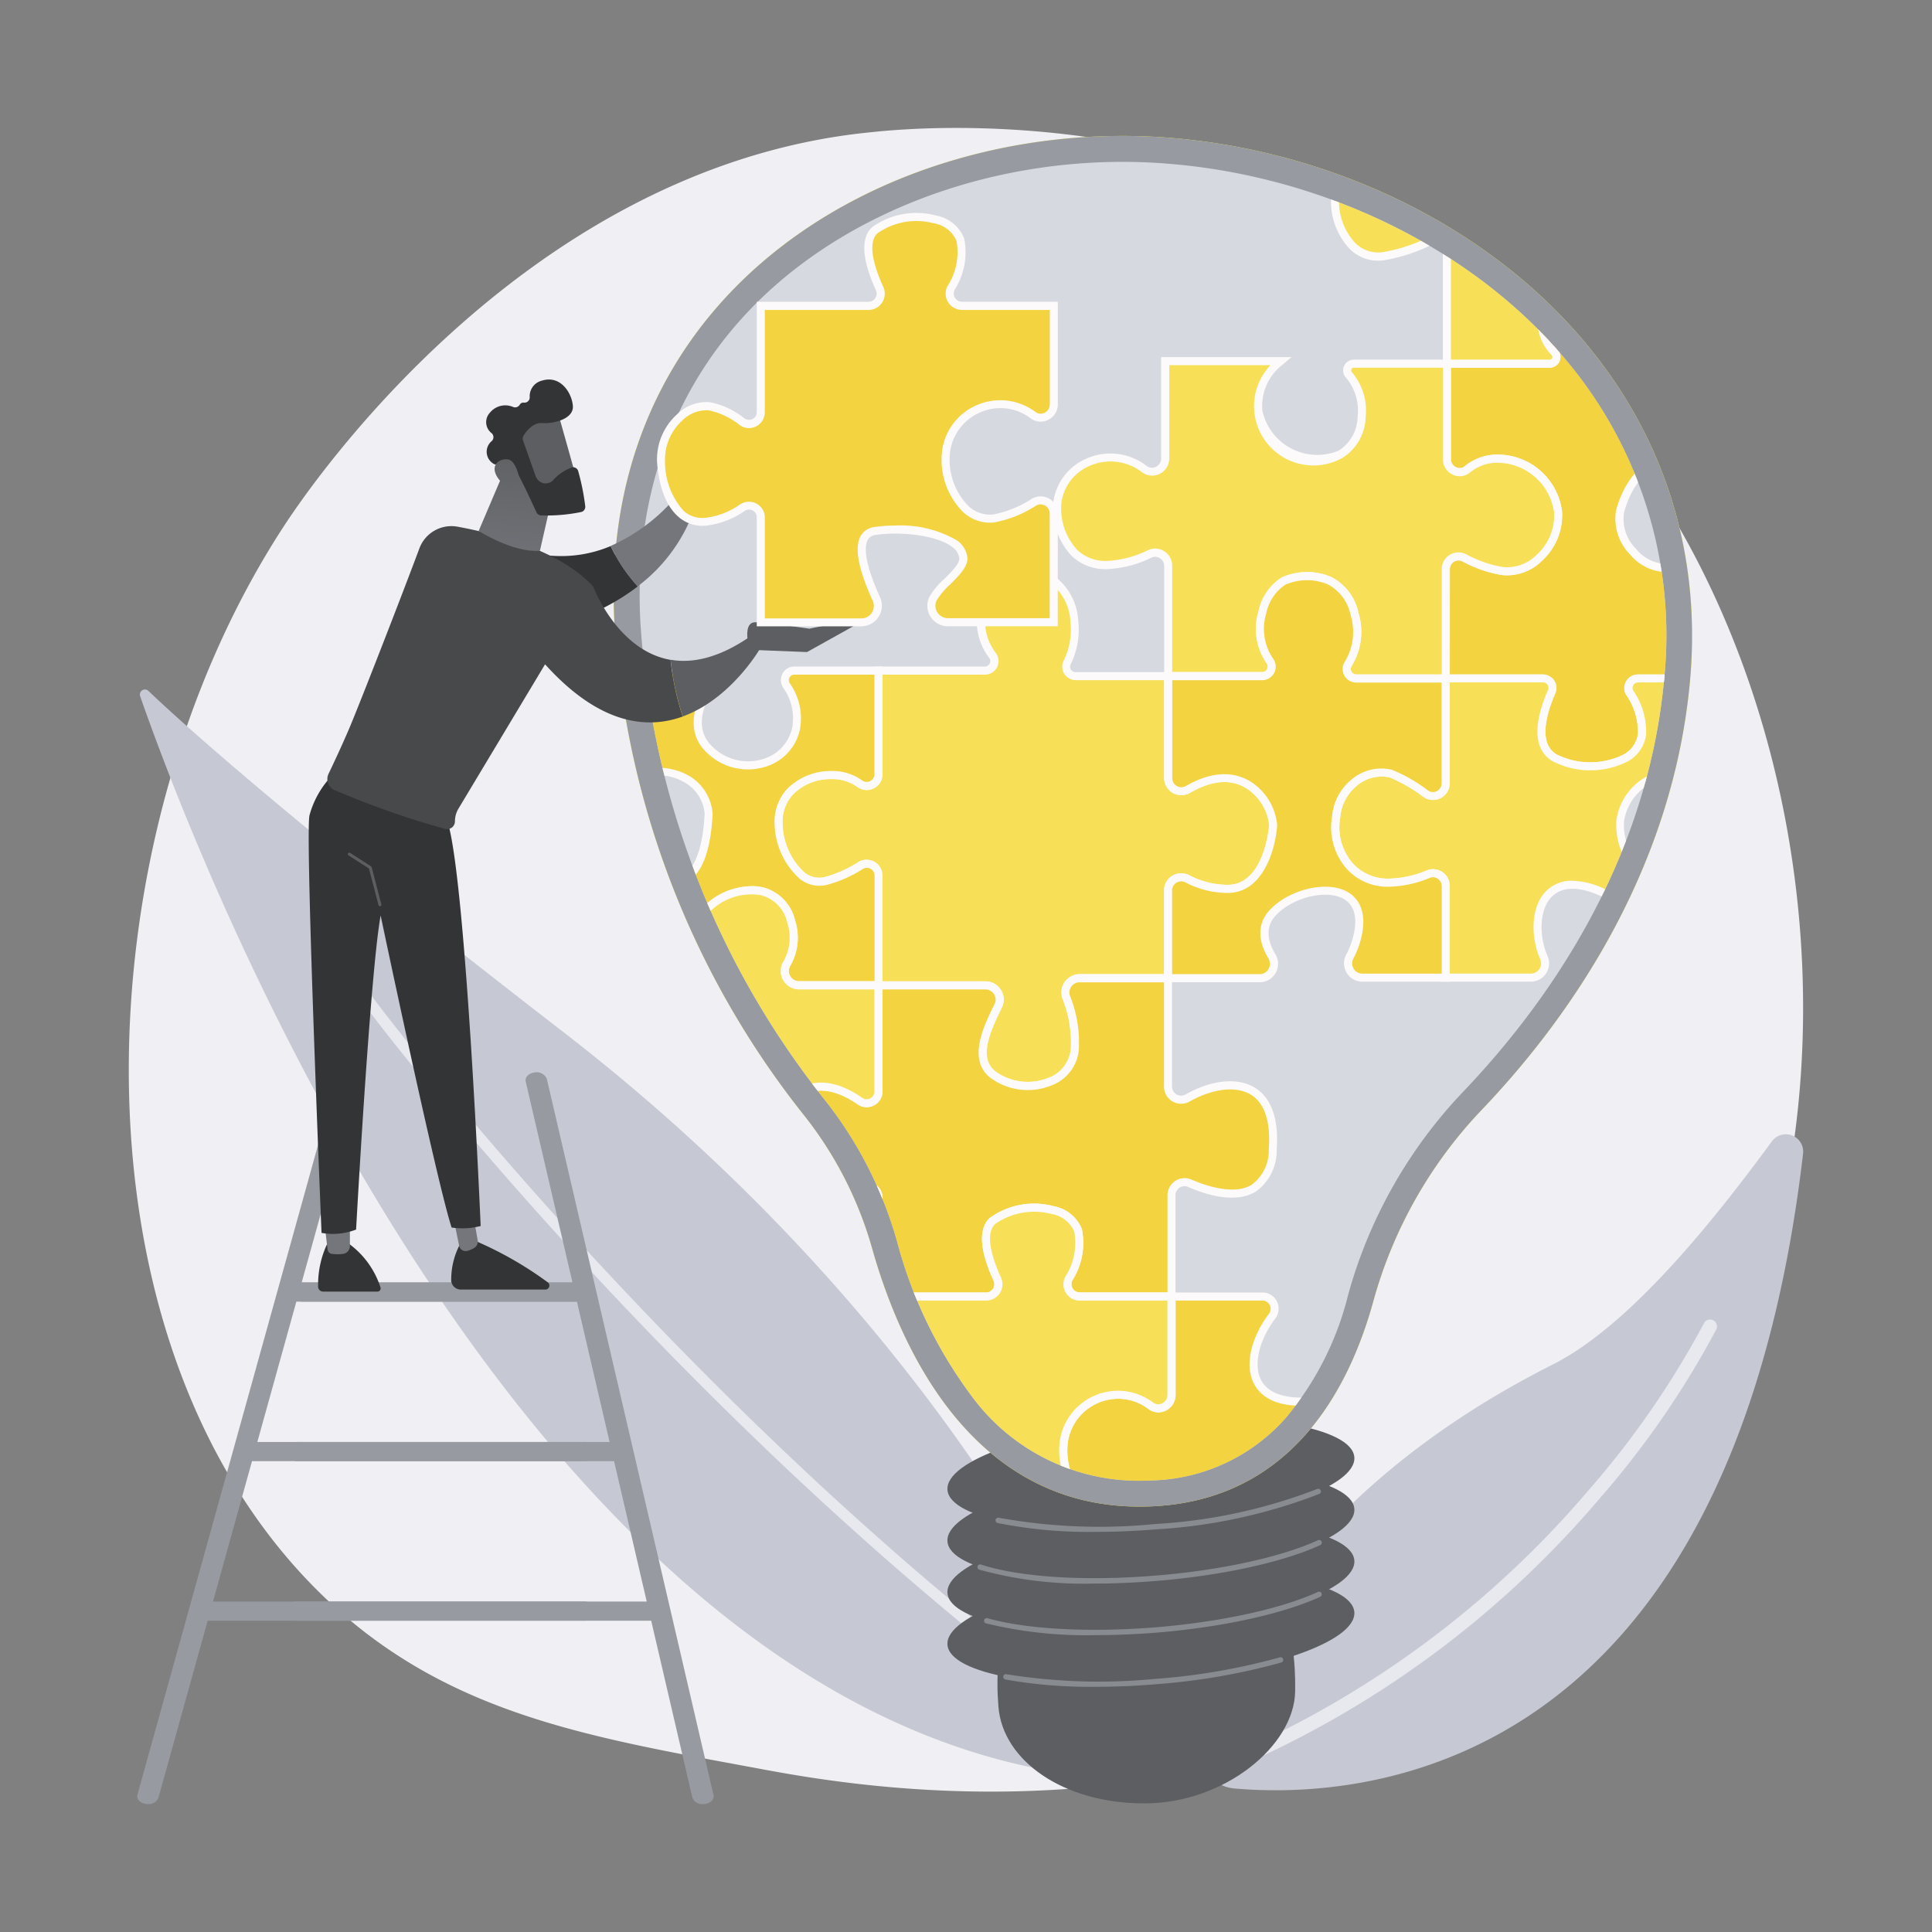 <svg xmlns="http://www.w3.org/2000/svg" xmlns:xlink="http://www.w3.org/1999/xlink" width="150" height="150" viewBox="0 0 150 150">
  <rect x="0" y="0" width="150" height="150" fill="#808080" stroke="none"/>
  <defs>
    <linearGradient id="linear-gradient" x1="0.505" y1="0.248" x2="0.455" y2="1.319" gradientUnits="objectBoundingBox">
      <stop offset="0" stop-color="#fdf53f"/>
      <stop offset="1" stop-color="#f3d33f"/>
    </linearGradient>
    <linearGradient id="linear-gradient-2" x1="0.464" y1="0.304" x2="0.799" y2="2.218" xlink:href="#linear-gradient"/>
    <linearGradient id="linear-gradient-3" x1="0.464" y1="0.307" x2="0.798" y2="2.221" xlink:href="#linear-gradient"/>
    <clipPath id="clip-path">
      <path id="パス_3040" data-name="パス 3040" d="M291.94,119.2a16.074,16.074,0,0,1-12.928-6.425,35.028,35.028,0,0,1-5.906-12.171,31.364,31.364,0,0,0-5.641-11.018A66.4,66.4,0,0,1,253.189,52.7c-.545-9.512,2.34-17.9,8.343-24.257,6.876-7.291,17.75-11.641,29.084-11.641,1.233,0,2.477.053,3.7.157C306.427,17.974,317.9,23.648,325,32.132a33.2,33.2,0,0,1,7.656,24.931c-1.348,14.329-9.245,25.3-15.642,31.983a37.174,37.174,0,0,0-8.888,15.741,23.7,23.7,0,0,1-4.809,9.5,14.358,14.358,0,0,1-10.441,4.888C292.559,119.189,292.245,119.2,291.94,119.2Z" transform="translate(-253.124 -16.8)" fill="#d7d9e0"/>
    </clipPath>
    <linearGradient id="linear-gradient-4" x1="17.819" y1="0.5" x2="18.819" y2="0.5" xlink:href="#linear-gradient"/>
    <linearGradient id="linear-gradient-5" x1="-1.43" y1="0.176" x2="-4.761" y2="-0.338" gradientUnits="objectBoundingBox">
      <stop offset="0" stop-color="#74767b"/>
      <stop offset="1" stop-color="#5c5e61"/>
    </linearGradient>
    <linearGradient id="linear-gradient-6" x1="1.737" y1="0.27" x2="4.899" y2="-0.403" xlink:href="#linear-gradient-5"/>
    <linearGradient id="linear-gradient-7" x1="281.18" y1="0.5" x2="282.18" y2="0.5" xlink:href="#linear-gradient-5"/>
    <linearGradient id="linear-gradient-8" x1="299.043" y1="-1.615" x2="296.759" y2="1.548" xlink:href="#linear-gradient-5"/>
    <linearGradient id="linear-gradient-9" x1="240.497" y1="-2.794" x2="238.658" y2="5.661" xlink:href="#linear-gradient-5"/>
    <linearGradient id="linear-gradient-10" x1="0.446" y1="1.39" x2="0.555" y2="-0.357" xlink:href="#linear-gradient-5"/>
    <linearGradient id="linear-gradient-11" x1="299.709" y1="226.429" x2="298.492" y2="227.725" xlink:href="#linear-gradient-5"/>
    <linearGradient id="linear-gradient-12" x1="0.283" y1="4.506" x2="0.602" y2="-1.157" xlink:href="#linear-gradient-5"/>
  </defs>
  <g id="アイコン" transform="translate(-177.5 -1905.105)">
    <rect id="長方形_484" data-name="長方形 484" width="150" height="150" transform="translate(177.5 1905.105)" fill="none"/>
    <g id="レイヤー_2" data-name="レイヤー 2" transform="translate(187.481 1825.707)">
      <g id="Illustration" transform="translate(0.019 89.331)">
        <path id="パス_2997" data-name="パス 2997" d="M114.372,111.087a49.762,49.762,0,0,1-8.73,7.086c-22.607,15.1-48.45,10.745-56.441,9.258-12.89-2.4-23.772-4.093-33.12-12.536C-5.155,95.7-4.13,55.66,12.1,30.857,14.028,27.917,30.236,3.89,56.136.506c.627-.083,1.1-.13,1.52-.174,4.005-.425,28.833-2.664,49.077,14.3a60.408,60.408,0,0,1,11.886,13.486C134.431,52.535,134.482,90.358,114.372,111.087Z" transform="translate(-0.019 -0.001)" fill="#efeff4"/>
        <path id="パス_2998" data-name="パス 2998" d="M5.526,278.758c3.93,11.308,29.709,80.28,74.994,84.011a1.849,1.849,0,0,0,1.862-2.539c-3.291-8.111-15.214-33.171-44.072-55.453C17.491,288.7,8.975,281.022,6.165,278.345a.392.392,0,0,0-.639.412Z" transform="translate(-4.645 -234.639)" fill="#c6c9d3"/>
        <path id="パス_2999" data-name="パス 2999" d="M164.844,473.162a.423.423,0,0,1-.285-.077c-17.732-12.511-33.319-28.106-43.273-38.987-10.695-11.69-17.922-21.266-18.036-21.963a.429.429,0,0,1,.837-.18c.682,1.49,27.29,36.668,60.968,60.43a.429.429,0,0,1-.21.784ZM104.1,412Z" transform="translate(-87.07 -347.143)" fill="#e8e8ef"/>
        <path id="パス_3000" data-name="パス 3000" d="M533.17,549.362c9.847.868,38.486-.881,44.163-49.286a1.346,1.346,0,0,0-2.419-.959c-3.836,5.224-10.7,14.141-16.982,17.311-19.461,9.819-25.519,23.035-27.341,29.125a2.965,2.965,0,0,0,2.579,3.809Z" transform="translate(-447.343 -420.439)" fill="#c6c9d3"/>
        <path id="パス_3001" data-name="パス 3001" d="M537.291,625.43v-.009a.534.534,0,0,1,.3-.7,76.215,76.215,0,0,0,28.792-20.981,69.167,69.167,0,0,0,8.968-12.967.535.535,0,1,1,.961.47,69.607,69.607,0,0,1-9.089,13.163,77.22,77.22,0,0,1-29.226,21.3A.536.536,0,0,1,537.291,625.43Z" transform="translate(-453.067 -497.949)" fill="#e8e8ef"/>
        <path id="パス_3002" data-name="パス 3002" d="M453.52,727.154c-.061,4.215-5.47,8.706-11.721,8.706s-10.977-3.291-11.317-7.5c-.815-10.029,5.066-9.918,11.317-9.918S453.672,716.738,453.52,727.154Z" transform="translate(-362.964 -605.778)" fill="#5c5e61"/>
        <ellipse id="楕円形_163" data-name="楕円形 163" cx="15.846" cy="4.142" rx="15.846" ry="4.142" transform="translate(63.228 113.643) rotate(-4.61)" fill="#5c5e61"/>
        <ellipse id="楕円形_164" data-name="楕円形 164" cx="15.846" cy="4.142" rx="15.846" ry="4.142" transform="translate(63.229 109.634) rotate(-4.61)" fill="#5c5e61"/>
        <path id="パス_3003" data-name="パス 3003" d="M437.21,667.752c.183,2.28-6.738,4.7-15.462,5.4s-15.944-.567-16.128-2.855,6.738-4.7,15.462-5.4S437.027,665.472,437.21,667.752Z" transform="translate(-342.059 -560.545)" fill="#5c5e61"/>
        <ellipse id="楕円形_165" data-name="楕円形 165" cx="15.846" cy="4.142" rx="15.846" ry="4.142" transform="translate(63.228 101.618) rotate(-4.61)" fill="#5c5e61"/>
        <path id="パス_3004" data-name="パス 3004" d="M440.365,760.031a37.756,37.756,0,0,1-6.92-.566.21.21,0,1,1,.08-.412,45.137,45.137,0,0,0,11.525.364,49.577,49.577,0,0,0,9.667-1.667.21.21,0,1,1,.118.4,50.077,50.077,0,0,1-9.75,1.683C443.461,759.973,441.875,760.031,440.365,760.031Z" transform="translate(-365.378 -639)" fill="#888b8f"/>
        <path id="パス_3005" data-name="パス 3005" d="M432.286,728.576a32.831,32.831,0,0,1-8.5-.92.21.21,0,0,1,.116-.4c3.023.862,7.891,1.128,13.022.715,5.076-.409,9.81-1.439,12.663-2.755a.21.21,0,0,1,.176.381c-2.9,1.335-7.678,2.379-12.8,2.792C435.364,728.513,433.789,728.576,432.286,728.576Z" transform="translate(-357.256 -611.557)" fill="#888b8f"/>
        <path id="パス_3006" data-name="パス 3006" d="M429.667,703a30.56,30.56,0,0,1-8.955-1.078.21.21,0,0,1,.13-.4c2.977.983,8.029,1.305,13.509.863,5.076-.409,9.81-1.439,12.663-2.755a.21.21,0,0,1,.176.381c-2.9,1.335-7.678,2.379-12.8,2.791C432.762,702.935,431.175,703,429.667,703Z" transform="translate(-354.679 -589.986)" fill="#888b8f"/>
        <path id="パス_3007" data-name="パス 3007" d="M437.181,677.588a36.111,36.111,0,0,1-7.542-.686.21.21,0,1,1,.091-.409,43.733,43.733,0,0,0,12.108.484,41.249,41.249,0,0,0,12.6-2.725.21.21,0,0,1,.174.381,41.709,41.709,0,0,1-12.737,2.761C440.268,677.524,438.688,677.588,437.181,677.588Z" transform="translate(-362.166 -568.585)" fill="#888b8f"/>
        <path id="パス_3008" data-name="パス 3008" d="M260.322,90.316A29.532,29.532,0,0,0,255.039,80a68.274,68.274,0,0,1-14.708-38.02c-1.522-26.412,21.918-39.649,43.3-37.851s42.491,17.717,40.181,42.3c-1.421,15.125-9.886,26.6-16.19,33.186a35,35,0,0,0-8.4,14.887c-1.891,6.829-6.393,15.341-17.093,15.86C268.27,111.034,262.527,98.129,260.322,90.316Z" transform="translate(-202.615 -3.347)" fill="url(#linear-gradient)"/>
        <path id="パス_3009" data-name="パス 3009" d="M529.893,379.148l7.482-48.665c.157-1.006.649-1.68,1.1-1.507s.7,1.127.545,2.133a.548.548,0,0,1-.014.086l-8.52,48.22c-.064.364-.248.592-.412.512S529.835,379.5,529.893,379.148Z" transform="translate(-446.845 -277.402)" fill="url(#linear-gradient-2)"/>
        <path id="パス_3010" data-name="パス 3010" d="M431.051,381.61l-7.482-48.665c-.157-1.006-.649-1.681-1.1-1.509s-.7,1.128-.545,2.133a.52.52,0,0,0,.014.086l8.515,48.214c.064.362.249.591.412.511S431.106,381.959,431.051,381.61Z" transform="translate(-355.775 -279.477)" fill="url(#linear-gradient-3)"/>
        <path id="パス_3011" data-name="パス 3011" d="M459.253,280.376a.784.784,0,0,0-.981-.255l-4.167,1.946-1.446-4.121a.887.887,0,0,0-.506-.509,1.03,1.03,0,0,0-1.28.395v.013l-3.43,6.248-3.184-8.9v-.014a1.018,1.018,0,0,0-.481-.544,1.254,1.254,0,0,0-1.567.313l-4.8,6.6a.578.578,0,0,0,.169.832.8.8,0,0,0,1.019-.111l4.217-4.7,3.8,8.462h0a.655.655,0,0,0,.334.328.793.793,0,0,0,.993-.257l3.665-5.879,1.379,2.977.013.027a.6.6,0,0,0,.033.063.784.784,0,0,0,.983.255l4.945-2.311a.586.586,0,0,0,.291-.852Z" transform="translate(-368.782 -231.472)" fill="#fff"/>
        <path id="パス_3012" data-name="パス 3012" d="M669.881,410.722a.232.232,0,0,1-.139-.045.237.237,0,0,1-.049-.329,55.836,55.836,0,0,0,3.516-5.34.235.235,0,1,1,.407.235,56.491,56.491,0,0,1-3.546,5.386A.237.237,0,0,1,669.881,410.722Z" transform="translate(-564.716 -341.442)" fill="#fff"/>
        <path id="パス_3013" data-name="パス 3013" d="M709.153,186.917a.225.225,0,0,1-.094-.02.235.235,0,0,1-.122-.313,46.432,46.432,0,0,0,3.552-24.121,37.869,37.869,0,0,0-2.54-10.106.235.235,0,0,1,.428-.2,38.29,38.29,0,0,1,2.576,10.226,46.893,46.893,0,0,1-3.585,24.389.233.233,0,0,1-.215.141Z" transform="translate(-597.831 -128.201)" fill="#fff"/>
        <path id="パス_3014" data-name="パス 3014" d="M260.322,90.316A29.532,29.532,0,0,0,255.039,80a68.274,68.274,0,0,1-14.708-38.02c-1.522-26.412,21.918-39.649,43.3-37.851s42.491,17.717,40.181,42.3c-1.421,15.125-9.886,26.6-16.19,33.186a35,35,0,0,0-8.4,14.887c-1.891,6.829-6.393,15.341-17.093,15.86C268.27,111.034,262.527,98.129,260.322,90.316Z" transform="translate(-202.615 -3.347)" fill="#979aa0"/>
        <path id="パス_3015" data-name="パス 3015" d="M291.94,119.2a16.074,16.074,0,0,1-12.928-6.425,35.028,35.028,0,0,1-5.906-12.171,31.364,31.364,0,0,0-5.641-11.018A66.4,66.4,0,0,1,253.189,52.7c-.545-9.512,2.34-17.9,8.343-24.257,6.876-7.291,17.75-11.641,29.084-11.641,1.233,0,2.477.053,3.7.157C306.427,17.974,317.9,23.648,325,32.132a33.2,33.2,0,0,1,7.656,24.931c-1.348,14.329-9.245,25.3-15.642,31.983a37.174,37.174,0,0,0-8.888,15.741,23.7,23.7,0,0,1-4.809,9.5,14.358,14.358,0,0,1-10.441,4.888C292.559,119.189,292.245,119.2,291.94,119.2Z" transform="translate(-213.462 -14.168)" fill="#d7d9e0"/>
        <g id="グループ_473" data-name="グループ 473" transform="translate(39.662 2.632)" clip-path="url(#clip-path)">
          <path id="パス_3016" data-name="パス 3016" d="M666.824,100.1a5.307,5.307,0,0,1,.94,3.231c-.243,2.178-3.584,3.147-6.511,1.937-2.09-.865-1.194-3.7-.512-5.256a.741.741,0,0,0-.683-1.036H652.52V90.488a.986.986,0,0,1,1.442-.876,9.786,9.786,0,0,0,2.913,1.02c2.3.364,4.6-2.178,4.356-4.6a4.768,4.768,0,0,0-4.961-4.113,3.623,3.623,0,0,0-2.086.831.983.983,0,0,1-1.58-.784V74.531h7.982a.519.519,0,0,0,.4-.851c-3.847-4.568,3.874-9.007,5.81-6.046,1.484,2.271.4,4.858-.313,6.119a.519.519,0,0,0,.451.784h7.725v7.678a.986.986,0,0,1-1.581.784,4.867,4.867,0,0,0-2.534-1.086c-2.54-.243-3.993,2.177-4.491,4.113s1.71,4.718,4.008,4.355a23.935,23.935,0,0,0,3.425-.848.986.986,0,0,1,1.283.94l-.052,8.493h-7.263a.738.738,0,0,0-.633,1.138Z" transform="translate(-589.934 -58.861)" fill="#f3d33f"/>
          <path id="パス_3017" data-name="パス 3017" d="M662.207,104.42a7.3,7.3,0,0,1-2.758-.552,2.258,2.258,0,0,1-1.288-1.272c-.523-1.3.042-3.112.608-4.4a.418.418,0,0,0-.025-.4.426.426,0,0,0-.364-.2h-7.86V88.789a1.3,1.3,0,0,1,1.9-1.153,9.26,9.26,0,0,0,2.821.987,3.225,3.225,0,0,0,2.664-.961,4.123,4.123,0,0,0,1.338-3.291,4.469,4.469,0,0,0-4.634-3.833,3.311,3.311,0,0,0-1.907.765,1.262,1.262,0,0,1-1.343.146,1.3,1.3,0,0,1-.744-1.18V72.531H658.9a.2.2,0,0,0,.188-.119.2.2,0,0,0-.028-.216,3.937,3.937,0,0,1-.848-4.231,5.8,5.8,0,0,1,4.521-3.269,2.666,2.666,0,0,1,2.639,1.081c1.567,2.388.481,5.063-.3,6.444a.207.207,0,0,0,.179.313h8.039v7.992a1.3,1.3,0,0,1-.741,1.177,1.268,1.268,0,0,1-1.348-.143,4.511,4.511,0,0,0-2.368-1.02c-2.277-.216-3.664,1.954-4.159,3.88a3.271,3.271,0,0,0,.95,2.821,3.1,3.1,0,0,0,2.7,1.142,23.833,23.833,0,0,0,3.38-.838A1.3,1.3,0,0,1,673.4,88.8l-.053,8.8H665.77a.426.426,0,0,0-.378.224.406.406,0,0,0,.009.42,5.607,5.607,0,0,1,.987,3.432,2.769,2.769,0,0,1-1.44,2.064A5.41,5.41,0,0,1,662.207,104.42Zm-11.06-7.446h7.226a1.056,1.056,0,0,1,.888.481,1.044,1.044,0,0,1,.081.993c-.423.964-1.066,2.755-.6,3.918a1.63,1.63,0,0,0,.94.926,5.855,5.855,0,0,0,4.944-.088,2.169,2.169,0,0,0,1.136-1.594,5.021,5.021,0,0,0-.9-3.031h0a1.026,1.026,0,0,1-.027-1.056,1.058,1.058,0,0,1,.926-.547h6.953l.05-8.181a.672.672,0,0,0-.874-.647,24.554,24.554,0,0,1-3.472.86,3.732,3.732,0,0,1-3.267-1.34,3.963,3.963,0,0,1-1.1-3.4c.556-2.166,2.159-4.6,4.823-4.348a5.143,5.143,0,0,1,2.712,1.15.635.635,0,0,0,.686.071.68.68,0,0,0,.387-.613V73.159h-7.412a.832.832,0,0,1-.724-1.254c.713-1.254,1.7-3.681.321-5.8a2.13,2.13,0,0,0-2.053-.8,5.1,5.1,0,0,0-4.007,2.888,3.373,3.373,0,0,0,.746,3.584.832.832,0,0,1-.638,1.379h-7.663v7.111a.679.679,0,0,0,.39.614.627.627,0,0,0,.68-.071,3.9,3.9,0,0,1,2.266-.9,5.044,5.044,0,0,1,5.289,4.4,4.763,4.763,0,0,1-1.533,3.813,3.82,3.82,0,0,1-3.184,1.125,9.963,9.963,0,0,1-3.01-1.05.658.658,0,0,0-.658.02.666.666,0,0,0-.324.577Z" transform="translate(-588.248 -57.174)" fill="#fcfafa"/>
          <path id="パス_3018" data-name="パス 3018" d="M620.232-56.11c.716-1.265,1.8-3.849.313-6.111-1.937-2.962-9.665,1.478-5.817,6.046a.519.519,0,0,1,.065.544.519.519,0,0,1-.46.3h-7.976V-63.92a.987.987,0,0,0-.46-.833.987.987,0,0,0-.95-.057,12.535,12.535,0,0,1-3.512,1.133c-2.54.362-4.049-2.542-3.719-4.961a4.683,4.683,0,0,1,4.678-3.632,6.282,6.282,0,0,1,2.336,1.3.987.987,0,0,0,1.046.111.987.987,0,0,0,.553-.895v-8.382h7.705a.763.763,0,0,0,.689-.422.763.763,0,0,0-.077-.8c-1.611-2.117-.9-4.746,1.305-5.549,2.664-.968,5.082-.243,5.444,2.54a4.607,4.607,0,0,1-1.658,4.231h8.452l-.31,8.432a.987.987,0,0,0,.5.895.987.987,0,0,0,1.026-.036,8.085,8.085,0,0,1,3.233-1.3,4.5,4.5,0,0,1,5.082,4.113,4.531,4.531,0,0,1-5.328,4.477,13.553,13.553,0,0,1-2.64-.729.984.984,0,0,0-.92.1.984.984,0,0,0-.432.819v8.039h-7.725a.519.519,0,0,1-.447-.26.519.519,0,0,1,0-.517Z" transform="translate(-543.681 71.003)" fill="#f7e057"/>
          <path id="パス_3019" data-name="パス 3019" d="M627.021-56.715h-8.039a.832.832,0,0,1-.727-.416.832.832,0,0,1,0-.838h0c.713-1.254,1.7-3.681.321-5.8a2.13,2.13,0,0,0-2.053-.8,5.1,5.1,0,0,0-4.007,2.888,3.373,3.373,0,0,0,.746,3.584.832.832,0,0,1,.131.9.832.832,0,0,1-.764.485h-8.289v-8.9a.674.674,0,0,0-.314-.57.674.674,0,0,0-.649-.038,13.005,13.005,0,0,1-3.6,1.161,3.107,3.107,0,0,1-2.711-.923,5.41,5.41,0,0,1-1.362-4.388,4.391,4.391,0,0,1,1.846-2.882,4.679,4.679,0,0,1,3.2-1.015,6.235,6.235,0,0,1,2.477,1.363.674.674,0,0,0,.715.083.674.674,0,0,0,.382-.611v-8.709h8.018a.44.44,0,0,0,.4-.251.44.44,0,0,0-.045-.47,4.149,4.149,0,0,1-.793-3.686,3.567,3.567,0,0,1,2.239-2.351,4.943,4.943,0,0,1,4.261.1,3.539,3.539,0,0,1,1.6,2.7,4.9,4.9,0,0,1-1.183,3.963h7.992l-.313,8.752a.674.674,0,0,0,.344.611.674.674,0,0,0,.7-.025,8.222,8.222,0,0,1,3.363-1.349,4.877,4.877,0,0,1,3.86,1.194,4.358,4.358,0,0,1,1.578,3.23,5.115,5.115,0,0,1-1.843,3.822,4.553,4.553,0,0,1-3.866.964,14.1,14.1,0,0,1-2.7-.747.653.653,0,0,0-.627.066.664.664,0,0,0-.3.561ZM616.863-65.2a2.551,2.551,0,0,1,2.246,1.1c1.567,2.388.481,5.063-.3,6.444h0a.207.207,0,0,0,0,.209.207.207,0,0,0,.181.1H626.4v-7.725a1.3,1.3,0,0,1,.57-1.078,1.3,1.3,0,0,1,1.213-.129,13.477,13.477,0,0,0,2.579.71A3.943,3.943,0,0,0,634.1-66.4a4.535,4.535,0,0,0,1.6-3.339A3.733,3.733,0,0,0,634.34-72.5a4.258,4.258,0,0,0-3.363-1.045,7.653,7.653,0,0,0-3.1,1.254,1.3,1.3,0,0,1-1.352.048,1.3,1.3,0,0,1-.661-1.181l.293-8.1h-9.095l.784-.569a4.251,4.251,0,0,0,1.531-3.939,2.9,2.9,0,0,0-1.305-2.244,4.4,4.4,0,0,0-3.722-.042,2.94,2.94,0,0,0-1.846,1.938,3.541,3.541,0,0,0,.69,3.134,1.072,1.072,0,0,1,.11,1.131,1.073,1.073,0,0,1-.965.6h-7.392v8.073a1.3,1.3,0,0,1-.733,1.169,1.3,1.3,0,0,1-1.372-.148,5.86,5.86,0,0,0-2.194-1.238,4.117,4.117,0,0,0-2.728.9,3.8,3.8,0,0,0-1.6,2.462,4.764,4.764,0,0,0,1.183,3.861,2.507,2.507,0,0,0,2.181.747,12.69,12.69,0,0,0,3.421-1.1,1.3,1.3,0,0,1,1.252.071,1.3,1.3,0,0,1,.608,1.1v8.274h7.669a.2.2,0,0,0,.188-.119.2.2,0,0,0-.028-.216,3.937,3.937,0,0,1-.848-4.231,5.8,5.8,0,0,1,4.521-3.269C616.6-65.19,616.732-65.2,616.863-65.2Z" transform="translate(-541.979 72.699)" fill="#fcfafa"/>
          <path id="パス_3020" data-name="パス 3020" d="M621.385,294.347c.741-1.319.862-3.214-2.59-4.87-4.98-2.391-5.992,2.108-4.721,4.988a1.106,1.106,0,0,1-1.017,1.547h-6.6V288.9a.989.989,0,0,0-1.366-.92,8.4,8.4,0,0,1-2.888.652c-2.644.121-4.656-2.057-4.254-5.082a3.6,3.6,0,0,1,4.231-3.388,12.6,12.6,0,0,1,2.73,1.567.987.987,0,0,0,1.55-.812V272.78h7.539a.741.741,0,0,1,.683,1.036c-.682,1.551-1.578,4.388.512,5.256,2.927,1.21,6.268.241,6.511-1.937a5.321,5.321,0,0,0-.94-3.231.738.738,0,0,1,.627-1.124h7.268l-.045,7.39a1.1,1.1,0,0,1-1.733.9,4.925,4.925,0,0,0-2.4-.907A4.272,4.272,0,0,0,620,283.91c-.128,2.183,1.459,4.961,3.878,4.841a6.8,6.8,0,0,0,3.231-1.269,1.1,1.1,0,0,1,1.716.921l-.042,7.6h-6.437a1.111,1.111,0,0,1-.959-1.659Z" transform="translate(-543.868 -232.668)" fill="#f7e057"/>
          <path id="パス_3021" data-name="パス 3021" d="M627.358,294.633h-6.751a1.4,1.4,0,0,1-1.221-.7,1.426,1.426,0,0,1-.011-1.432,2.416,2.416,0,0,0,.287-1.956c-.287-.91-1.21-1.744-2.739-2.479-1.752-.84-3.114-.86-3.941-.06-1.055,1.022-1.011,3.161-.359,4.638a1.421,1.421,0,0,1-1.3,1.987H604.4v-7.421a.685.685,0,0,0-.313-.572.649.649,0,0,0-.627-.06,8.633,8.633,0,0,1-3,.675,4.3,4.3,0,0,1-3.433-1.373,4.923,4.923,0,0,1-1.145-4.063,4.184,4.184,0,0,1,1.83-3.12,3.568,3.568,0,0,1,2.8-.527,11.88,11.88,0,0,1,2.821,1.611.674.674,0,0,0,1.058-.555V270.78h7.852a1.056,1.056,0,0,1,.888.481,1.044,1.044,0,0,1,.082.993c-.423.964-1.066,2.755-.6,3.918a1.63,1.63,0,0,0,.94.926,5.856,5.856,0,0,0,4.944-.088,2.169,2.169,0,0,0,1.136-1.594,5.021,5.021,0,0,0-.9-3.031,1.026,1.026,0,0,1-.027-1.056,1.058,1.058,0,0,1,.926-.547h7.58l-.047,7.707a1.387,1.387,0,0,1-.747,1.236,1.439,1.439,0,0,1-1.475-.081,4.544,4.544,0,0,0-2.238-.856,3.986,3.986,0,0,0-4.153,3.457,4.983,4.983,0,0,0,1.354,3.59,2.882,2.882,0,0,0,2.194.918,6.456,6.456,0,0,0,3.073-1.216,1.41,1.41,0,0,1,2.2,1.183Zm-12.8-7.835a6.183,6.183,0,0,1,2.64.71c1.692.812,2.723,1.772,3.067,2.854a3.026,3.026,0,0,1-.339,2.452h0a.8.8,0,0,0,0,.809.771.771,0,0,0,.68.389h6.124l.044-7.3a.783.783,0,0,0-1.227-.66,6.908,6.908,0,0,1-3.391,1.321,3.442,3.442,0,0,1-2.664-1.1,5.557,5.557,0,0,1-1.537-4.073,4.579,4.579,0,0,1,4.815-4.046,5.169,5.169,0,0,1,2.551.961.8.8,0,0,0,.832.047.771.771,0,0,0,.414-.686l.044-7.075h-6.958a.426.426,0,0,0-.378.224.406.406,0,0,0,.009.42,5.607,5.607,0,0,1,.987,3.432,2.769,2.769,0,0,1-1.44,2.064,6.411,6.411,0,0,1-5.5.128,2.258,2.258,0,0,1-1.288-1.272c-.523-1.3.042-3.112.608-4.4a.418.418,0,0,0-.025-.4.426.426,0,0,0-.364-.2h-7.233v7.827a1.3,1.3,0,0,1-2.037,1.069,11.739,11.739,0,0,0-2.639-1.523,2.961,2.961,0,0,0-2.28.45,3.592,3.592,0,0,0-1.55,2.678,4.284,4.284,0,0,0,.984,3.557,3.693,3.693,0,0,0,2.944,1.171,7.991,7.991,0,0,0,2.78-.627,1.287,1.287,0,0,1,1.213.114,1.313,1.313,0,0,1,.589,1.1v6.791h6.288a.794.794,0,0,0,.668-.362.772.772,0,0,0,.063-.746c-.729-1.65-.8-4.084.5-5.34a2.783,2.783,0,0,1,2-.76Z" transform="translate(-542.132 -230.981)" fill="#fcfafa"/>
          <path id="パス_3022" data-name="パス 3022" d="M338.576,226.464c-1.03-1.492-2.037-4.156,1.7-6.193,1.949-1.059,4.356.6,4.627,3.505a5.706,5.706,0,0,1-.553,3.2.737.737,0,0,0,.664,1.064h7.171v7.909a1.02,1.02,0,0,0,1.531.882c4.7-2.716,6.7,1.666,6.613,2.764-.089,1.21-.755,4.96-3.538,4.96a6.794,6.794,0,0,1-3.117-.784,1.023,1.023,0,0,0-1.5.9v6.817h-6.853a1.106,1.106,0,0,0-1.037,1.5,9.374,9.374,0,0,1,.658,4.029c-.243,2.905-4.311,3.631-6.39,1.937-1.536-1.254-.426-3.567.442-5.328a1.1,1.1,0,0,0-1-1.583h-8.305v-8.507a.915.915,0,0,0-1.393-.784,9.588,9.588,0,0,1-2.72,1.2c-2.057.484-3.52-2.177-3.635-4.355s1.457-3.751,4-3.872a3.649,3.649,0,0,1,2.321.685.914.914,0,0,0,1.437-.751v-8.045h8.271a.737.737,0,0,0,.613-1.152Z" transform="translate(-311.149 -188.116)" fill="#f7e057"/>
          <path id="パス_3023" data-name="パス 3023" d="M339.523,258.529a4.653,4.653,0,0,1-2.918-.973c-1.757-1.431-.483-4,.359-5.706a.76.76,0,0,0-.038-.751.794.794,0,0,0-.68-.379h-8.619v-8.835a.6.6,0,0,0-.915-.512,9.82,9.82,0,0,1-2.821,1.241,2.429,2.429,0,0,1-2.064-.47,5.9,5.9,0,0,1-1.956-4.179,3.761,3.761,0,0,1,.94-2.783,4.756,4.756,0,0,1,3.358-1.418,3.958,3.958,0,0,1,2.507.738.6.6,0,0,0,.94-.494v-8.354H336.2a.422.422,0,0,0,.379-.229.411.411,0,0,0-.025-.432h0a4.644,4.644,0,0,1-.909-3.618,4.936,4.936,0,0,1,2.72-3.023,2.959,2.959,0,0,1,2.844.016,4.611,4.611,0,0,1,2.247,3.736,6.064,6.064,0,0,1-.588,3.374.4.4,0,0,0,.016.4.433.433,0,0,0,.37.208h7.5v8.224a.707.707,0,0,0,1.066.611c2.391-1.382,4.051-.94,5.022-.334a4.482,4.482,0,0,1,2.061,3.393c-.146,1.949-1.122,5.249-3.852,5.249a7.061,7.061,0,0,1-3.261-.813.716.716,0,0,0-.711.022.682.682,0,0,0-.335.6v7.13h-7.171a.784.784,0,0,0-.657.345.773.773,0,0,0-.088.727,9.715,9.715,0,0,1,.677,4.168,3.255,3.255,0,0,1-2.086,2.75A4.879,4.879,0,0,1,339.523,258.529Zm-11.262-8.435h7.992a1.41,1.41,0,0,1,1.211.675,1.4,1.4,0,0,1,.069,1.36c-1,2.017-1.79,3.918-.527,4.941a4.288,4.288,0,0,0,4.173.506,2.642,2.642,0,0,0,1.706-2.225,9.085,9.085,0,0,0-.638-3.892,1.42,1.42,0,0,1,1.33-1.923h6.544v-6.5a1.318,1.318,0,0,1,.636-1.133,1.34,1.34,0,0,1,1.324-.044,6.453,6.453,0,0,0,2.977.744c2.844,0,3.212-4.479,3.226-4.67a3.928,3.928,0,0,0-1.769-2.821c-1.2-.754-2.673-.636-4.375.346a1.334,1.334,0,0,1-2.015-1.147v-7.6h-6.854a1.055,1.055,0,0,1-.906-.509,1.028,1.028,0,0,1-.038-1.012,5.42,5.42,0,0,0,.52-3.027,4,4,0,0,0-1.916-3.242,2.31,2.31,0,0,0-2.25-.017,4.354,4.354,0,0,0-2.41,2.617,4.036,4.036,0,0,0,.816,3.117h0a1.051,1.051,0,0,1-.871,1.644h-7.957v7.732a1.229,1.229,0,0,1-1.931,1.008,3.327,3.327,0,0,0-2.119-.627,4.073,4.073,0,0,0-2.922,1.211,3.134,3.134,0,0,0-.784,2.33,5.244,5.244,0,0,0,1.7,3.711,1.8,1.8,0,0,0,1.547.357,9.313,9.313,0,0,0,2.628-1.166,1.227,1.227,0,0,1,1.871,1.047Z" transform="translate(-309.404 -186.468)" fill="#fcfafa"/>
          <path id="パス_3024" data-name="パス 3024" d="M482.613,139.038a4.731,4.731,0,0,0,.489-3.889c-.909-3.388-3.993-3.206-5.507-2.54-1.274.559-2.763,3.867-1.067,6.2a.74.74,0,0,1-.589,1.182h-7.309V131.43a1.017,1.017,0,0,0-1.468-.915,8.224,8.224,0,0,1-3,.827c-2.9.241-4.281-2.3-4.137-4.841a4.188,4.188,0,0,1,6.779-2.565,1.019,1.019,0,0,0,1.592-.843V115.53h8.954c-2.783,2.343-2.057,5.765.726,7.1s5.328.241,5.566-2.783a4.237,4.237,0,0,0-.993-3.248.52.52,0,0,1,.4-.867h7.224v7.425a.983.983,0,0,0,1.58.784,3.623,3.623,0,0,1,2.086-.831,4.764,4.764,0,0,1,4.961,4.113c.241,2.419-2.061,4.966-4.363,4.6a9.786,9.786,0,0,1-2.913-1.019.986.986,0,0,0-1.442.876v8.493h-6.942a.738.738,0,0,1-.625-1.135Z" transform="translate(-427.595 -100.059)" fill="#f7e057"/>
          <path id="パス_3025" data-name="パス 3025" d="M488.806,138.8h-7.255a1.05,1.05,0,0,1-.89-1.614h0a4.441,4.441,0,0,0,.45-3.64,3.446,3.446,0,0,0-1.777-2.372,4.181,4.181,0,0,0-3.3.038,3.514,3.514,0,0,0-1.47,2.225,4.112,4.112,0,0,0,.53,3.5,1.058,1.058,0,0,1,.091,1.108,1.044,1.044,0,0,1-.94.572H466.63v-8.872a.705.705,0,0,0-.335-.6.686.686,0,0,0-.679-.031,8.523,8.523,0,0,1-3.117.859,3.8,3.8,0,0,1-3.076-1.03,5.384,5.384,0,0,1-1.4-4.14,4.3,4.3,0,0,1,2.449-3.336,4.6,4.6,0,0,1,4.822.531.688.688,0,0,0,.719.042.7.7,0,0,0,.381-.627V113.53h10.126l-.646.553a4.036,4.036,0,0,0-1.62,3.6,4.361,4.361,0,0,0,5.926,3.112,3.185,3.185,0,0,0,1.471-2.664,3.93,3.93,0,0,0-.918-3.018.834.834,0,0,1,.627-1.385H488.9v7.738a.678.678,0,0,0,.39.614.627.627,0,0,0,.68-.071,3.9,3.9,0,0,1,2.266-.9,5.044,5.044,0,0,1,5.289,4.4,4.763,4.763,0,0,1-1.533,3.813,3.82,3.82,0,0,1-3.184,1.125,9.963,9.963,0,0,1-3.01-1.05.658.658,0,0,0-.658.02.666.666,0,0,0-.324.577Zm-7.616-1.279a.417.417,0,0,0-.014.431.422.422,0,0,0,.375.221h6.628v-8.18a1.3,1.3,0,0,1,1.9-1.153,9.26,9.26,0,0,0,2.821.987,3.225,3.225,0,0,0,2.664-.961,4.123,4.123,0,0,0,1.338-3.291,4.469,4.469,0,0,0-4.634-3.833,3.311,3.311,0,0,0-1.907.765,1.261,1.261,0,0,1-1.343.146,1.3,1.3,0,0,1-.744-1.18v-7.116H481.36a.2.2,0,0,0-.188.119.2.2,0,0,0,.031.226,4.568,4.568,0,0,1,1.069,3.48,3.826,3.826,0,0,1-1.783,3.164,4.607,4.607,0,0,1-5.608-7.186h-7.854V121.4a1.33,1.33,0,0,1-2.084,1.1,4,4,0,0,0-4.19-.481,3.632,3.632,0,0,0-2.1,2.808,4.748,4.748,0,0,0,1.21,3.654,3.173,3.173,0,0,0,2.587.856,7.909,7.909,0,0,0,2.888-.8,1.312,1.312,0,0,1,1.288.06,1.326,1.326,0,0,1,.627,1.136v8.25h6.99a.407.407,0,0,0,.375-.229.433.433,0,0,0-.038-.456,4.69,4.69,0,0,1-.627-4.033,4.068,4.068,0,0,1,1.822-2.636,4.806,4.806,0,0,1,3.822-.03,4.04,4.04,0,0,1,2.112,2.777,5.041,5.041,0,0,1-.527,4.137Z" transform="translate(-425.907 -98.372)" fill="#fcfafa"/>
          <path id="パス_3026" data-name="パス 3026" d="M339.039,423.436c-.868,1.757-1.978,4.074-.442,5.328,2.079,1.694,6.147.968,6.39-1.937a9.327,9.327,0,0,0-.658-4.029,1.106,1.106,0,0,1,1.037-1.5h6.857v8.415a1.02,1.02,0,0,0,1.526.884c3.158-1.774,7.017-1.507,6.6,3.972-.349,4.621-4.28,3.587-6.448,2.65a1.019,1.019,0,0,0-1.41.94v7.851h-7.13a.953.953,0,0,1-.84-1.41,5.093,5.093,0,0,0,.71-3.742c-.726-2.178-5.036-2.178-6.632-.726-1.026.94-.291,3.1.365,4.524a.953.953,0,0,1-.867,1.351h-8.36v-7.675a.917.917,0,0,0-1.382-.784,6.564,6.564,0,0,1-2.977.892c-2.664.121-3.4-3.872-3.393-5.566,0-1.525,2.162-4.914,6.3-2.037a.917.917,0,0,0,1.446-.746v-8.239h8.305a1.1,1.1,0,0,1,1,1.583Z" transform="translate(-311.198 -357.914)" fill="#f3d33f"/>
          <path id="パス_3027" data-name="パス 3027" d="M336.417,444.613H327.75v-7.992a.581.581,0,0,0-.3-.517.606.606,0,0,0-.614,0,6.818,6.818,0,0,1-3.117.94,2.628,2.628,0,0,1-2-.769c-1.376-1.319-1.732-3.918-1.724-5.115a3.859,3.859,0,0,1,2.014-3.09c.948-.494,2.548-.758,4.781.791a.6.6,0,0,0,.635.042.588.588,0,0,0,.313-.53v-8.546h8.619a1.41,1.41,0,0,1,1.211.675,1.4,1.4,0,0,1,.069,1.36h0c-1,2.017-1.79,3.918-.526,4.941a4.288,4.288,0,0,0,4.173.506,2.642,2.642,0,0,0,1.706-2.225,9.085,9.085,0,0,0-.638-3.892,1.42,1.42,0,0,1,1.33-1.923h7.171V428a.7.7,0,0,0,.348.606.705.705,0,0,0,.711,0c2.059-1.158,4.085-1.341,5.42-.49.874.556,1.869,1.833,1.648,4.759a3.9,3.9,0,0,1-1.63,3.281c-1.518.918-3.7.313-5.254-.368a.69.69,0,0,0-.658.058.71.71,0,0,0-.313.6v8.169h-7.443a1.266,1.266,0,0,1-1.117-1.865,4.829,4.829,0,0,0,.689-3.5,2.316,2.316,0,0,0-1.755-1.359,5.273,5.273,0,0,0-4.369.766c-.9.816-.113,2.96.439,4.16a1.265,1.265,0,0,1-1.156,1.793Zm-8.04-.627h8.04a.639.639,0,0,0,.581-.907c-.762-1.656-1.431-3.849-.291-4.886a5.868,5.868,0,0,1,4.949-.909,2.918,2.918,0,0,1,2.194,1.768,5.419,5.419,0,0,1-.732,3.988.641.641,0,0,0,.564.94H350.5v-7.536a1.335,1.335,0,0,1,.6-1.119,1.316,1.316,0,0,1,1.254-.11c1.166.5,3.325,1.229,4.682.407a3.311,3.311,0,0,0,1.329-2.792c.157-2.07-.313-3.516-1.36-4.182-1.12-.715-2.951-.519-4.776.508a1.334,1.334,0,0,1-2-1.153v-8.1h-6.544a.784.784,0,0,0-.657.345.773.773,0,0,0-.088.727,9.715,9.715,0,0,1,.677,4.168,3.255,3.255,0,0,1-2.086,2.75,4.879,4.879,0,0,1-4.814-.6c-1.757-1.431-.483-4,.359-5.706h0a.76.76,0,0,0-.038-.751.8.8,0,0,0-.68-.379H328.37v7.92a1.207,1.207,0,0,1-.655,1.084,1.238,1.238,0,0,1-1.283-.081c-1.567-1.086-2.993-1.345-4.134-.751a3.218,3.218,0,0,0-1.672,2.531c0,1.279.4,3.574,1.536,4.66a1.979,1.979,0,0,0,1.529.591,6.192,6.192,0,0,0,2.832-.851,1.23,1.23,0,0,1,1.241,0,1.213,1.213,0,0,1,.611,1.061Z" transform="translate(-309.52 -356.202)" fill="#fcfafa"/>
          <path id="パス_3028" data-name="パス 3028" d="M242.853,270c-.823,1.305-1.732,3.466-.066,5.014,2.542,2.36,6.268,1,6.716-1.724a4.441,4.441,0,0,0-.755-3.259.741.741,0,0,1,.6-1.164h6.533v8.045a.914.914,0,0,1-1.437.751,3.65,3.65,0,0,0-2.314-.682c-2.54.121-4.113,1.694-4,3.872s1.578,4.839,3.635,4.355a9.676,9.676,0,0,0,2.72-1.2.915.915,0,0,1,1.393.784v8.521h-6.171a1.106,1.106,0,0,1-.953-1.67,4.05,4.05,0,0,0,.353-3.291c-.979-3.383-4.845-2.9-6.777-.721-1.072,1.205-.547,2.821.135,4.015a1.108,1.108,0,0,1-.959,1.663h-7.1v-8.448a.784.784,0,0,1,1.135-.708,11.329,11.329,0,0,0,3.886,1.18c2.664.241,3.151-3.147,3.269-5.328.107-1.967-3.142-5.022-7.026-2.112a.784.784,0,0,1-1.263-.627v-8.4h7.819a.738.738,0,0,1,.624,1.135Z" transform="translate(-237.342 -229.37)" fill="#f3d33f"/>
          <path id="パス_3029" data-name="パス 3029" d="M254.513,291.936h-6.484A1.42,1.42,0,0,1,246.8,289.8a3.755,3.755,0,0,0,.321-3.042,2.809,2.809,0,0,0-2.092-2.145,4.54,4.54,0,0,0-4.149,1.542c-.959,1.08-.436,2.581.174,3.651a1.423,1.423,0,0,1-1.232,2.131H232.41v-8.761a1.1,1.1,0,0,1,1.586-.989,11.065,11.065,0,0,0,3.777,1.147,1.91,1.91,0,0,0,1.506-.447c.818-.707,1.3-2.249,1.423-4.582a3.092,3.092,0,0,0-1.761-2.545c-.835-.447-2.564-.948-4.765.7a1.1,1.1,0,0,1-1.764-.876V266.87h8.133a1.053,1.053,0,0,1,.892,1.616c-.859,1.36-1.575,3.264-.118,4.616a3.935,3.935,0,0,0,3.983.926,3.232,3.232,0,0,0,2.208-2.473,4.074,4.074,0,0,0-.705-3.032,1.066,1.066,0,0,1-.061-1.1,1.033,1.033,0,0,1,.926-.555h6.846v8.358a1.229,1.229,0,0,1-1.931,1.008,3.327,3.327,0,0,0-2.119-.627,4.073,4.073,0,0,0-2.922,1.211,3.134,3.134,0,0,0-.784,2.33,5.244,5.244,0,0,0,1.7,3.711,1.8,1.8,0,0,0,1.547.357,9.313,9.313,0,0,0,2.628-1.166,1.227,1.227,0,0,1,1.871,1.047Zm-10.186-8.028a3.761,3.761,0,0,1,.845.092,3.442,3.442,0,0,1,2.554,2.584,4.353,4.353,0,0,1-.382,3.532.793.793,0,0,0,.693,1.185h5.857v-8.2a.6.6,0,0,0-.915-.512,9.82,9.82,0,0,1-2.821,1.241,2.429,2.429,0,0,1-2.064-.47,5.9,5.9,0,0,1-1.956-4.179,3.761,3.761,0,0,1,.94-2.783,4.756,4.756,0,0,1,3.358-1.418,3.958,3.958,0,0,1,2.507.738.6.6,0,0,0,.94-.494V267.5h-6.218a.411.411,0,0,0-.373.223.434.434,0,0,0,.028.453,4.748,4.748,0,0,1,.8,3.487,3.856,3.856,0,0,1-2.623,2.962,4.557,4.557,0,0,1-4.615-1.059c-1.382-1.283-1.376-3.2.014-5.409a.425.425,0,0,0-.359-.655h-7.506v8.087a.474.474,0,0,0,.762.375,4.977,4.977,0,0,1,5.438-.751,3.712,3.712,0,0,1,2.09,3.134c-.138,2.545-.674,4.189-1.638,5.022a2.557,2.557,0,0,1-1.973.6,11.73,11.73,0,0,1-4-1.211.474.474,0,0,0-.682.428v8.134h6.787a.794.794,0,0,0,.685-1.194c-1.019-1.79-1.051-3.3-.1-4.378a5.465,5.465,0,0,1,3.914-1.832Z" transform="translate(-235.656 -227.684)" fill="#fcfafa"/>
          <path id="パス_3030" data-name="パス 3030" d="M245,580.33c-.807,1.713-.765,4.485.273,5.348,1.451,1.21,7.315,1.9,7.26-1.935a6.093,6.093,0,0,0-.893-3.3.953.953,0,0,1,.8-1.473h6.386v8.257a.915.915,0,0,1-1.453.741,6.182,6.182,0,0,0-2.54-1.2c-1.815-.241-3.872,1.937-3.751,4.231s1.089,4.96,3.509,4.718a6.23,6.23,0,0,0,2.8-1.081.918.918,0,0,1,1.439.751v8.148h-6.776s3.342,6.343-.99,6.827c-3.949.44-6.5-.157-5.187-5.218a1.283,1.283,0,0,0-1.238-1.609H237.9v-8.148a.783.783,0,0,1,1.084-.73,11.479,11.479,0,0,0,3.029.821c2.178.241,3.509-1.567,3.631-4.477.108-2.633-2.962-4.171-6.6-2.365a.783.783,0,0,1-1.144-.691v-8.97h6.216A.968.968,0,0,1,245,580.33Z" transform="translate(-240.285 -490.877)" fill="url(#linear-gradient-4)"/>
          <path id="パス_3031" data-name="パス 3031" d="M247.119,608.791a4.294,4.294,0,0,1-3.36-1.122c-.82-.94-.94-2.485-.362-4.7a.89.89,0,0,0-.157-.774.879.879,0,0,0-.7-.345H235.8a.392.392,0,0,1-.392-.392v-8.148a1.178,1.178,0,0,1,1.627-1.1,11.106,11.106,0,0,0,2.922.793,2.369,2.369,0,0,0,1.88-.534,4.919,4.919,0,0,0,1.319-3.57,2.41,2.41,0,0,0-1.13-2.194c-1.221-.793-3.054-.718-4.9.2a1.19,1.19,0,0,1-1.16-.052,1.156,1.156,0,0,1-.55-.99v-8.974a.392.392,0,0,1,.392-.392h6.216a1.368,1.368,0,0,1,1.161.641,1.318,1.318,0,0,1,.085,1.277h0c-.765,1.623-.675,4.178.169,4.881a6.312,6.312,0,0,0,5.347.47,2.12,2.12,0,0,0,1.271-2.1,5.774,5.774,0,0,0-.829-3.09,1.345,1.345,0,0,1,1.127-2.079h6.386a.392.392,0,0,1,.389.392v8.257a1.308,1.308,0,0,1-2.075,1.059,5.716,5.716,0,0,0-2.361-1.13,2.586,2.586,0,0,0-2.01.784,3.974,3.974,0,0,0-1.3,3.038,5.578,5.578,0,0,0,1.435,3.856,2.08,2.08,0,0,0,1.642.494,5.757,5.757,0,0,0,2.618-1.017,1.322,1.322,0,0,1,1.36-.072,1.283,1.283,0,0,1,.688,1.149v8.148a.392.392,0,0,1-.392.392h-6.16c.523,1.167,1.528,3.828.652,5.485a2.66,2.66,0,0,1-2.22,1.344A16.99,16.99,0,0,1,247.119,608.791Zm-10.93-7.732h6.35a1.675,1.675,0,0,1,1.617,2.1c-.506,1.954-.443,3.261.194,4,.68.784,2.089,1.009,4.569.732a1.9,1.9,0,0,0,1.617-.932c.771-1.457-.409-4.336-.929-5.328a.392.392,0,0,1,.346-.575h6.39v-7.746a.509.509,0,0,0-.273-.458.533.533,0,0,0-.555.031,6.542,6.542,0,0,1-2.977,1.147,2.863,2.863,0,0,1-2.238-.683c-1.395-1.2-1.658-3.482-1.706-4.408a4.785,4.785,0,0,1,1.548-3.656,3.376,3.376,0,0,1,2.645-.989,6.337,6.337,0,0,1,2.719,1.272.523.523,0,0,0,.831-.425v-7.862h-5.994a.561.561,0,0,0-.47.868,6.468,6.468,0,0,1,.956,3.507,2.887,2.887,0,0,1-1.724,2.821,7.013,7.013,0,0,1-6.185-.575c-1.24-1.033-1.219-4.027-.376-5.817a.534.534,0,0,0-.038-.523.591.591,0,0,0-.5-.277h-5.818v8.586a.376.376,0,0,0,.179.324.412.412,0,0,0,.4.016c2.1-1.042,4.231-1.1,5.68-.157a3.208,3.208,0,0,1,1.484,2.888,5.584,5.584,0,0,1-1.591,4.131,3.167,3.167,0,0,1-2.474.719,11.867,11.867,0,0,1-3.134-.848.395.395,0,0,0-.542.368Zm6.716-22.813Z" transform="translate(-238.186 -488.794)" fill="#fff"/>
          <path id="パス_3032" data-name="パス 3032" d="M197.847,383.326c-.682-1.2-1.207-2.81-.135-4.015,1.935-2.178,5.807-2.664,6.776.726a4.059,4.059,0,0,1-.353,3.291,1.106,1.106,0,0,0,.957,1.666h6.171v8.233a.917.917,0,0,1-1.446.746c-4.14-2.874-6.3.516-6.3,2.037,0,1.694.73,5.687,3.393,5.566a6.564,6.564,0,0,0,2.977-.892.917.917,0,0,1,1.382.784v7.678h-6.389a.953.953,0,0,0-.8,1.473,6.135,6.135,0,0,1,.893,3.3c.055,3.839-5.809,3.145-7.26,1.935-1.037-.863-1.08-3.635-.273-5.348a.968.968,0,0,0-.892-1.36h-6.216v-8.4a.784.784,0,0,0-1.191-.675,9.977,9.977,0,0,1-4.375,1.5c-2.783.121-3.147-3.024-3.267-5.445-.107-2.137,3.847-4.651,7.064-2.542a.784.784,0,0,0,1.225-.652v-7.946h7.1a1.108,1.108,0,0,0,.959-1.663Z" transform="translate(-192.721 -321.05)" fill="#f7e057"/>
          <path id="パス_3033" data-name="パス 3033" d="M199.583,415.45a6.615,6.615,0,0,1-3.751-1.03c-.993-.827-1.373-3.565-.356-5.724a.606.606,0,0,0-.042-.6.668.668,0,0,0-.566-.313h-6.53v-8.711a.47.47,0,0,0-.718-.406,10.322,10.322,0,0,1-4.521,1.548c-3.291.146-3.5-3.833-3.593-5.743a3.54,3.54,0,0,1,2.028-2.938,5.286,5.286,0,0,1,5.519.118.47.47,0,0,0,.5.023.457.457,0,0,0,.244-.412V383h7.414a.783.783,0,0,0,.685-.393.791.791,0,0,0,0-.8c-1.019-1.79-1.051-3.3-.1-4.378a5.2,5.2,0,0,1,4.757-1.736,3.442,3.442,0,0,1,2.554,2.584,4.353,4.353,0,0,1-.382,3.532.793.793,0,0,0,.693,1.185H209.9v8.547a1.207,1.207,0,0,1-.655,1.084,1.238,1.238,0,0,1-1.283-.081c-1.567-1.086-2.993-1.345-4.134-.751a3.253,3.253,0,0,0-1.683,2.543c0,1.279.4,3.574,1.536,4.66a1.979,1.979,0,0,0,1.529.591,6.192,6.192,0,0,0,2.832-.851,1.23,1.23,0,0,1,1.241,0,1.213,1.213,0,0,1,.611,1.061v7.992h-6.7a.639.639,0,0,0-.536.99,6.429,6.429,0,0,1,.94,3.465,2.813,2.813,0,0,1-1.672,2.745A5.533,5.533,0,0,1,199.583,415.45Zm-10.618-8.288h5.9a1.291,1.291,0,0,1,1.1.6,1.254,1.254,0,0,1,.08,1.2c-.784,1.648-.677,4.251.19,4.975a6.411,6.411,0,0,0,5.431.479,2.194,2.194,0,0,0,1.315-2.17,5.811,5.811,0,0,0-.843-3.134,1.268,1.268,0,0,1,1.061-1.957h6.072V399.8a.581.581,0,0,0-.3-.517.606.606,0,0,0-.614,0,6.818,6.818,0,0,1-3.117.94,2.628,2.628,0,0,1-2-.769c-1.376-1.319-1.732-3.918-1.724-5.115a3.859,3.859,0,0,1,2.014-3.09c.948-.494,2.548-.758,4.781.791a.6.6,0,0,0,.635.042.588.588,0,0,0,.313-.53v-7.92h-5.85a1.42,1.42,0,0,1-1.227-2.137,3.755,3.755,0,0,0,.321-3.042,2.809,2.809,0,0,0-2.092-2.145,4.54,4.54,0,0,0-4.149,1.542c-.53.6-.929,1.713.174,3.651a1.423,1.423,0,0,1-1.232,2.131h-6.787v7.633a1.081,1.081,0,0,1-.574.964,1.111,1.111,0,0,1-1.138-.05,4.573,4.573,0,0,0-4.866-.1,2.924,2.924,0,0,0-1.713,2.361c.136,2.734.583,5.253,2.94,5.148a9.68,9.68,0,0,0,4.231-1.46,1.1,1.1,0,0,1,1.666.94Z" transform="translate(-191.04 -319.378)" fill="#fcfafa"/>
          <path id="パス_3034" data-name="パス 3034" d="M469.908,594.239a8.928,8.928,0,0,1-3.173,1.266c-2.057.241-3.993-2.3-3.631-5.328a4.25,4.25,0,0,1,6.762-2.691,1.019,1.019,0,0,0,1.587-.851V579H478.5a.954.954,0,0,1,.747,1.545c-2.028,2.653-2.485,6.815,2.608,6.619,4.557-.175,4.886-4.5,4.074-6.542-.249-.627.733-.718,1.41-.718h5.408v7.558a.986.986,0,0,1-1.545.813,6.918,6.918,0,0,0-2.691-1.243,3.83,3.83,0,0,0-4.231,3.629c0,2.419.719,4.721,3.744,4.479a9.045,9.045,0,0,0,3.291-.893.987.987,0,0,1,1.432.881v8.43h-6.469a1.279,1.279,0,0,1-1.183-1.78,8.019,8.019,0,0,0,.638-2.159c.243-1.935-2.548-3.256-4.847-3.074-1.81.144-3.918,2.879-2.948,5.281a1.277,1.277,0,0,1-1.2,1.733h-5.29v-8.446a1.02,1.02,0,0,0-1.545-.873Z" transform="translate(-430.163 -490.902)" fill="#f3d33f"/>
          <path id="パス_3035" data-name="パス 3035" d="M491.418,602.187h-6.779a1.6,1.6,0,0,1-1.341-.726,1.567,1.567,0,0,1-.129-1.493,7.655,7.655,0,0,0,.614-2.073,1.711,1.711,0,0,0-.536-1.423,5.357,5.357,0,0,0-3.977-1.3,3.323,3.323,0,0,0-2.294,1.678,3.514,3.514,0,0,0-.387,3.172,1.553,1.553,0,0,1-.157,1.454,1.6,1.6,0,0,1-1.332.71H469.5v-8.76a.707.707,0,0,0-1.072-.6h0a8.891,8.891,0,0,1-3.291,1.307,3.052,3.052,0,0,1-2.529-.987,5.757,5.757,0,0,1-1.448-4.685,4.559,4.559,0,0,1,7.252-2.908.668.668,0,0,0,.7.044.719.719,0,0,0,.392-.639V577h7.365a1.254,1.254,0,0,1,1.131.7,1.275,1.275,0,0,1-.138,1.337c-1.254,1.633-1.7,3.587-1.1,4.753.5.959,1.686,1.429,3.447,1.363a3.984,3.984,0,0,0,3.424-1.706A5.176,5.176,0,0,0,484,579.04a.683.683,0,0,1,.05-.666c.223-.327.747-.481,1.652-.481h5.721v7.882a1.3,1.3,0,0,1-2.037,1.072,6.545,6.545,0,0,0-2.554-1.191,3.68,3.68,0,0,0-2.759.912,3.173,3.173,0,0,0-1.12,2.407,4.7,4.7,0,0,0,1.075,3.523,2.965,2.965,0,0,0,2.336.642,8.707,8.707,0,0,0,3.173-.862,1.308,1.308,0,0,1,1.274.06,1.291,1.291,0,0,1,.611,1.1Zm-11.739-7.656a5.811,5.811,0,0,1,4.021,1.509,2.332,2.332,0,0,1,.705,1.934,8.243,8.243,0,0,1-.661,2.246.94.94,0,0,0,.078.9.97.97,0,0,0,.816.442h6.152v-8.117a.658.658,0,0,0-.313-.569.679.679,0,0,0-.664-.03,9.353,9.353,0,0,1-3.4.923,3.55,3.55,0,0,1-2.811-.805,5.259,5.259,0,0,1-1.277-3.983,3.791,3.791,0,0,1,1.334-2.879,4.27,4.27,0,0,1,3.256-1.062,6.908,6.908,0,0,1,2.821,1.3.674.674,0,0,0,1.053-.556v-7.255h-5.093c-.983,0-1.128.2-1.133.207a.158.158,0,0,0,.014.081,5.776,5.776,0,0,1-.426,4.98,4.584,4.584,0,0,1-3.918,1.992c-2.542.1-3.59-.871-4.019-1.7-.837-1.612-.025-3.885,1.15-5.422a.643.643,0,0,0,.071-.69.627.627,0,0,0-.569-.351h-6.738v7.334a1.343,1.343,0,0,1-.732,1.2,1.282,1.282,0,0,1-1.351-.089,3.877,3.877,0,0,0-3.95-.484,3.928,3.928,0,0,0-2.318,2.957,5.118,5.118,0,0,0,1.271,4.168,2.452,2.452,0,0,0,2.01.807,8.419,8.419,0,0,0,3.051-1.224,1.334,1.334,0,0,1,2.018,1.144v8.133H475.1a.981.981,0,0,0,.813-.432.918.918,0,0,0,.1-.87,4.13,4.13,0,0,1,.436-3.736,3.95,3.95,0,0,1,2.778-1.974C479.374,594.535,479.526,594.53,479.679,594.53Z" transform="translate(-428.518 -489.216)" fill="#fcfafa"/>
          <path id="パス_3036" data-name="パス 3036" d="M328.282,557.606a6.244,6.244,0,0,1-2.8,1.081c-2.418.237-3.388-2.424-3.515-4.723s1.937-4.477,3.751-4.231a6.182,6.182,0,0,1,2.54,1.2.915.915,0,0,0,1.453-.741v-8.257h8.354a.953.953,0,0,0,.867-1.351c-.657-1.424-1.392-3.59-.365-4.524,1.6-1.453,5.906-1.453,6.632.726a5.093,5.093,0,0,1-.71,3.742.953.953,0,0,0,.84,1.41h7.13v7.647a1.019,1.019,0,0,1-1.587.851,4.248,4.248,0,0,0-6.762,2.691c-.362,3.024,1.567,5.566,3.631,5.328a8.929,8.929,0,0,0,3.173-1.266,1.02,1.02,0,0,1,1.545.874v8.446H344.25a1.28,1.28,0,0,1-1.161-1.827c.484-1.009,2.474-2.247,2.351-3.2-.243-1.937-4.554-2.415-6.875-2.054-1.772.274-.892,3.046.116,5.268a1.282,1.282,0,0,1-1.164,1.816h-7.8v-8.148a.918.918,0,0,0-1.439-.755Z" transform="translate(-311.177 -453.839)" fill="#f7e057"/>
          <path id="パス_3037" data-name="パス 3037" d="M351.138,565.126h-8.526a1.594,1.594,0,0,1-1.443-2.275,5.848,5.848,0,0,1,1.171-1.41c.567-.566,1.208-1.207,1.156-1.617a1.312,1.312,0,0,0-.574-.87c-1.208-.912-4.048-1.208-5.941-.915a.765.765,0,0,0-.606.39c-.213.4-.375,1.5.959,4.439a1.6,1.6,0,0,1-1.449,2.26h-8.12v-8.462a.588.588,0,0,0-.313-.526.606.606,0,0,0-.635.036h0a6.462,6.462,0,0,1-2.941,1.133,2.794,2.794,0,0,1-2.172-.66c-1.373-1.178-1.633-3.438-1.681-4.355a4.714,4.714,0,0,1,1.525-3.595,3.258,3.258,0,0,1,2.581-.967,6.272,6.272,0,0,1,2.683,1.254.6.6,0,0,0,.956-.487V539.94h8.667a.639.639,0,0,0,.581-.907c-.762-1.656-1.431-3.849-.291-4.886a5.868,5.868,0,0,1,4.949-.909,2.919,2.919,0,0,1,2.194,1.768,5.419,5.419,0,0,1-.732,3.988.641.641,0,0,0,.564.94h7.443v7.96a1.343,1.343,0,0,1-.732,1.2,1.282,1.282,0,0,1-1.351-.089,3.876,3.876,0,0,0-3.95-.484,3.927,3.927,0,0,0-2.318,2.957,5.118,5.118,0,0,0,1.271,4.168,2.452,2.452,0,0,0,2.01.807,8.417,8.417,0,0,0,3.051-1.224,1.334,1.334,0,0,1,2.018,1.144ZM338.5,557.307a8.714,8.714,0,0,1,4.792,1.145,1.906,1.906,0,0,1,.818,1.291c.089.715-.6,1.41-1.335,2.139a5.794,5.794,0,0,0-1.048,1.24.94.94,0,0,0,.053.921.971.971,0,0,0,.824.456h7.9v-8.133a.707.707,0,0,0-1.072-.6,8.891,8.891,0,0,1-3.291,1.307,3.052,3.052,0,0,1-2.529-.987,5.757,5.757,0,0,1-1.448-4.685,4.559,4.559,0,0,1,7.252-2.908.668.668,0,0,0,.7.044.719.719,0,0,0,.392-.639v-7.326H343.7a1.266,1.266,0,0,1-1.117-1.865,4.829,4.829,0,0,0,.689-3.5,2.316,2.316,0,0,0-1.755-1.359,5.273,5.273,0,0,0-4.369.766c-.9.816-.113,2.96.439,4.16a1.265,1.265,0,0,1-1.153,1.793h-8.04v7.943a1.227,1.227,0,0,1-1.953.989,5.777,5.777,0,0,0-2.4-1.144,2.66,2.66,0,0,0-2.072.807,4.065,4.065,0,0,0-1.327,3.1,5.678,5.678,0,0,0,1.464,3.918,2.183,2.183,0,0,0,1.7.512,5.836,5.836,0,0,0,2.655-1.031h0a1.243,1.243,0,0,1,1.279-.067,1.205,1.205,0,0,1,.647,1.08v7.835h7.493a.94.94,0,0,0,.812-.442.973.973,0,0,0,.067-.932c-1.117-2.463-1.424-4.1-.94-5a1.4,1.4,0,0,1,1.061-.711A10.853,10.853,0,0,1,338.5,557.307Z" transform="translate(-309.534 -452.156)" fill="#fcfafa"/>
          <path id="パス_3038" data-name="パス 3038" d="M529.044,251.585a6.637,6.637,0,0,0,.671-1.981c.7-4.231-4.532-3.654-6.622-1.476a2.668,2.668,0,0,0-.1,3.43,1.109,1.109,0,0,1-.94,1.689H514.93v-6.816a1.023,1.023,0,0,1,1.5-.9,6.794,6.794,0,0,0,3.117.784c2.783,0,3.447-3.75,3.538-4.96.083-1.1-1.912-5.485-6.613-2.764a1.02,1.02,0,0,1-1.531-.882V229.8h7.3a.74.74,0,0,0,.589-1.182c-1.7-2.332-.207-5.641,1.067-6.2,1.514-.666,4.6-.848,5.506,2.54a4.743,4.743,0,0,1-.489,3.889.738.738,0,0,0,.627,1.133h6.942v8.136a.987.987,0,0,1-1.55.812,12.639,12.639,0,0,0-2.73-1.567,3.594,3.594,0,0,0-4.231,3.388c-.4,3.026,1.611,5.2,4.254,5.082a8.4,8.4,0,0,0,2.888-.652.989.989,0,0,1,1.366.92v7.108h-6.473a1.108,1.108,0,0,1-.973-1.623Z" transform="translate(-473.905 -189.87)" fill="#f3d33f"/>
          <path id="パス_3039" data-name="パス 3039" d="M520.359,251.888H512.93v-7.13a1.318,1.318,0,0,1,.636-1.133,1.34,1.34,0,0,1,1.324-.044,6.453,6.453,0,0,0,2.977.744c2.844,0,3.212-4.479,3.227-4.67a3.928,3.928,0,0,0-1.769-2.821c-1.2-.754-2.673-.636-4.375.346a1.334,1.334,0,0,1-2.009-1.147v-8.224h7.617a.407.407,0,0,0,.375-.229.432.432,0,0,0-.038-.456,4.689,4.689,0,0,1-.627-4.033,4.068,4.068,0,0,1,1.822-2.636,4.806,4.806,0,0,1,3.822-.03,4.04,4.04,0,0,1,2.112,2.777,5.041,5.041,0,0,1-.527,4.137.417.417,0,0,0-.014.431.422.422,0,0,0,.375.221h7.255v8.449a1.3,1.3,0,0,1-2.037,1.069,11.739,11.739,0,0,0-2.639-1.523,2.961,2.961,0,0,0-2.28.45,3.592,3.592,0,0,0-1.55,2.678,4.284,4.284,0,0,0,.984,3.557,3.693,3.693,0,0,0,2.944,1.171,7.992,7.992,0,0,0,2.78-.627,1.287,1.287,0,0,1,1.213.114,1.313,1.313,0,0,1,.589,1.1v7.418h-6.788a1.426,1.426,0,0,1-1.257-2.094h0a6.242,6.242,0,0,0,.644-1.88c.207-1.254-.113-2.094-.94-2.507-1.351-.675-3.847-.042-5.138,1.3-.769.8-.784,1.829-.06,3.054a1.42,1.42,0,0,1,.019,1.446,1.4,1.4,0,0,1-1.24.721Zm-6.8-.627h6.8a.783.783,0,0,0,.686-.4.8.8,0,0,0-.011-.816c-.881-1.476-.829-2.792.146-3.809,1.481-1.544,4.279-2.225,5.87-1.429.627.313,1.622,1.142,1.287,3.175a6.926,6.926,0,0,1-.707,2.072h0a.8.8,0,0,0,.022.784.784.784,0,0,0,.679.381h6.16v-6.795a.685.685,0,0,0-.313-.572.649.649,0,0,0-.627-.06,8.633,8.633,0,0,1-3,.675,4.3,4.3,0,0,1-3.433-1.373,4.923,4.923,0,0,1-1.146-4.063,4.184,4.184,0,0,1,1.83-3.12,3.568,3.568,0,0,1,2.8-.527A11.882,11.882,0,0,1,533.422,237a.674.674,0,0,0,1.058-.555v-7.823h-6.628a1.05,1.05,0,0,1-.89-1.614,4.442,4.442,0,0,0,.45-3.64,3.446,3.446,0,0,0-1.777-2.372,4.181,4.181,0,0,0-3.3.038,3.514,3.514,0,0,0-1.47,2.225,4.112,4.112,0,0,0,.53,3.5,1.059,1.059,0,0,1,.091,1.109,1.045,1.045,0,0,1-.94.57h-6.978v7.6a.707.707,0,0,0,1.066.611c2.391-1.382,4.051-.94,5.022-.334a4.482,4.482,0,0,1,2.061,3.393c-.146,1.949-1.122,5.249-3.852,5.249a7.061,7.061,0,0,1-3.261-.813.716.716,0,0,0-.711.022.682.682,0,0,0-.335.6Z" transform="translate(-472.218 -188.193)" fill="#fcfafa"/>
        </g>
        <path id="パス_3041" data-name="パス 3041" d="M210.366,524.77a.8.8,0,0,1-.82-.5l-12.94-55.6c-.077-.329.229-.641.682-.7a.845.845,0,0,1,.959.5l12.94,55.6c.077.329-.229.639-.682.7C210.459,524.767,210.412,524.77,210.366,524.77Z" transform="translate(-165.791 -394.636)" fill="#979aa0"/>
        <path id="パス_3042" data-name="パス 3042" d="M5.017,528.666a1,1,0,0,1-.166-.013c-.45-.066-.741-.384-.65-.71L19.454,473.07a.86.86,0,0,1,.981-.47c.451.069.741.384.65.71L5.83,528.182A.8.8,0,0,1,5.017,528.666Z" transform="translate(-3.531 -398.532)" fill="#979aa0"/>
        <path id="パス_3043" data-name="パス 3043" d="M101.756,573.464H79.65a.749.749,0,1,1,0-1.493h22.106a.749.749,0,1,1,0,1.487Z" transform="translate(-66.49 -482.337)" fill="#979aa0"/>
        <path id="パス_3044" data-name="パス 3044" d="M103.5,573.514H82.187a.746.746,0,1,1,0-1.487H103.5a.746.746,0,1,1,0,1.487Z" transform="translate(-68.633 -482.388)" fill="#979aa0"/>
        <path id="パス_3045" data-name="パス 3045" d="M101.633,652.54H79.527a.747.747,0,1,1,0-1.486h22.106a.747.747,0,1,1,0,1.485Z" transform="translate(-66.367 -549.03)" fill="#979aa0"/>
        <path id="パス_3046" data-name="パス 3046" d="M83.123,652.566h-28.8a.756.756,0,1,1,0-1.486h28.8a.755.755,0,1,1,0,1.486Z" transform="translate(-45.06 -549.055)" fill="#979aa0"/>
        <path id="パス_3047" data-name="パス 3047" d="M101.633,731.58H79.527a.747.747,0,1,1,0-1.486h22.106a.747.747,0,1,1,0,1.485Z" transform="translate(-66.367 -615.684)" fill="#979aa0"/>
        <path id="パス_3048" data-name="パス 3048" d="M69.713,731.606H35.332a.755.755,0,1,1,0-1.486H69.713a.755.755,0,1,1,0,1.486Z" transform="translate(-29.046 -615.709)" fill="#979aa0"/>
        <path id="パス_3049" data-name="パス 3049" d="M94.482,552.111a7.444,7.444,0,0,0-.675,3.231.389.389,0,0,0,.385.412h4.22a.249.249,0,0,0,.237-.328,6.758,6.758,0,0,0-2.664-3.537Z" transform="translate(-79.109 -465.408)" fill="#333435"/>
        <path id="パス_3050" data-name="パス 3050" d="M97,541.8l.238,2a.376.376,0,0,0,.329.331,3.359,3.359,0,0,0,.893,0,.617.617,0,0,0,.509-.613V541.58Z" transform="translate(-81.803 -456.714)" fill="url(#linear-gradient-5)"/>
        <path id="パス_3051" data-name="パス 3051" d="M160.543,551.89a5.878,5.878,0,0,0-.784,2.977.746.746,0,0,0,.749.73h6.555a.313.313,0,0,0,.18-.572,28.3,28.3,0,0,0-5.441-3.134Z" transform="translate(-134.727 -465.408)" fill="#333435"/>
        <path id="パス_3052" data-name="パス 3052" d="M160.45,532.954l.509,2.473a.511.511,0,0,0,.6.4,1.864,1.864,0,0,0,.577-.241.581.581,0,0,0,.26-.6l-.527-2.99Z" transform="translate(-135.31 -448.635)" fill="url(#linear-gradient-6)"/>
        <path id="パス_3053" data-name="パス 3053" d="M91.294,318.75a7.137,7.137,0,0,0-2.1,3.44c-.334,1.873.94,32.4.94,32.4a4.955,4.955,0,0,0,2.683-.259s1.083-19.809,1.905-24.386c0,0,4.314,20.528,5.51,24.228a5.618,5.618,0,0,0,2.257-.118s-1.131-26.6-2.551-31.328Z" transform="translate(-75.17 -268.802)" fill="#333435"/>
        <path id="パス_3054" data-name="パス 3054" d="M111.04,363.245a.118.118,0,0,1-.114-.088l-.743-2.839L108.6,359.3a.116.116,0,0,1-.036-.157.119.119,0,0,1,.157-.036l1.625,1.042a.125.125,0,0,1,.05.069l.751,2.885a.118.118,0,0,1-.083.144Z" transform="translate(-91.539 -302.821)" fill="#5c5e61"/>
        <path id="パス_3055" data-name="パス 3055" d="M158.482,207.914c-7.453-.619-9.4.925-9.4.925l3.581,5.654s7.324-.144,12.571-4.189a12.83,12.83,0,0,1-2.1-3.134A9.872,9.872,0,0,1,158.482,207.914Z" transform="translate(-125.722 -174.706)" fill="#333435"/>
        <path id="パス_3056" data-name="パス 3056" d="M245.772,140.93a.229.229,0,0,0-.436-.088l-.951,2.029a2.119,2.119,0,0,0-.168,1.254l.334,1.18a2.037,2.037,0,0,1-.417,1.623,14.138,14.138,0,0,1-5.384,4.189,12.831,12.831,0,0,0,2.1,3.134,12.849,12.849,0,0,0,4.474-6.213,1,1,0,0,0,.7-.99Z" transform="translate(-201.341 -118.662)" fill="url(#linear-gradient-7)"/>
        <path id="パス_3057" data-name="パス 3057" d="M119.039,201.966c-2.625-2.821-7.622-4.1-10.515-4.629a2.653,2.653,0,0,0-2.973,1.683c-1.3,3.5-4.844,12.607-5.53,14.172-.558,1.291-1.145,2.545-1.522,3.328a.94.94,0,0,0,.439,1.254,67.889,67.889,0,0,0,8.59,3.02.61.61,0,0,0,.784-.586,1.905,1.905,0,0,1,.271-.979l6.726-11.209c4.192,4.648,7.863,5.074,10.684,4.055a21.167,21.167,0,0,1-.94-4.4C120.893,206.95,119.039,201.966,119.039,201.966Z" transform="translate(-82.99 -166.376)" fill="#48494b"/>
        <path id="パス_3058" data-name="パス 3058" d="M275.377,253.113l-.752-1c-2.435,1.672-4.469,2.068-6.135,1.782a21.167,21.167,0,0,0,.94,4.4C273.139,256.951,275.377,253.113,275.377,253.113Z" transform="translate(-226.42 -212.604)" fill="url(#linear-gradient-8)"/>
        <path id="パス_3059" data-name="パス 3059" d="M306.84,247.058l4.231.166,3.91-2.178c-.559-.351-3.725.365-3.725.365s-3.31-.5-4.206-.5c-.743,0-.638,1.069-.58,1.432.011.074.022.118.022.118Z" transform="translate(-258.415 -206.532)" fill="url(#linear-gradient-9)"/>
        <path id="パス_3060" data-name="パス 3060" d="M175.711,164.44l-2.351,5.522s2.691,1.71,4.756,1.54l1.116-4.9Z" transform="translate(-146.197 -138.672)" fill="url(#linear-gradient-10)"/>
        <path id="パス_3061" data-name="パス 3061" d="M191.369,139c.05.072,1.617,5.729,1.617,5.729l-3.256.824-2.28-5.14S190.514,137.795,191.369,139Z" transform="translate(-158.079 -116.954)" fill="url(#linear-gradient-11)"/>
        <path id="パス_3062" data-name="パス 3062" d="M179.892,129.367l.989,2.8a.406.406,0,0,0,.052.1.8.8,0,0,0,1.254.252,3.744,3.744,0,0,1,1.526-1.047.414.414,0,0,1,.47.3,18,18,0,0,1,.547,2.73.414.414,0,0,1-.337.445,13.4,13.4,0,0,1-3.1.259.414.414,0,0,1-.349-.241c-.313-.675-1.254-2.728-1.611-3.259-.331-.5-1.142-.484-1.482-.454a.4.4,0,0,1-.306-.1,1.074,1.074,0,0,1-.067-1.724.418.418,0,0,0-.009-.6,1.077,1.077,0,0,1-.139-1.6,1.537,1.537,0,0,1,1.815-.434.415.415,0,0,0,.5-.185.326.326,0,0,1,.338-.157.409.409,0,0,0,.436-.418,1.242,1.242,0,0,1,.956-1.293c1.42-.442,2.305.929,2.393,1.952s-1.479,1.41-2.4,1.344c-.7-.052-1.221.642-1.429.978A.409.409,0,0,0,179.892,129.367Z" transform="translate(-149.291 -105.123)" fill="#333435"/>
        <path id="パス_3063" data-name="パス 3063" d="M183.244,166.049s-.229-1.777-.968-1.863-1.457.52-.722,1.517C182.473,166.943,183.244,166.049,183.244,166.049Z" transform="translate(-152.847 -138.451)" fill="url(#linear-gradient-12)"/>
        <path id="パス_3064" data-name="パス 3064" d="M269.978,66.756a6.244,6.244,0,0,1-2.8,1.081c-2.419.241-3.388-2.419-3.509-4.718s1.937-4.477,3.751-4.231a6.182,6.182,0,0,1,2.54,1.2.915.915,0,0,0,1.453-.741V51.086h8.354a.953.953,0,0,0,.873-1.351c-.657-1.424-1.392-3.59-.365-4.524,1.6-1.453,5.906-1.453,6.632.726a5.093,5.093,0,0,1-.71,3.742.953.953,0,0,0,.84,1.41h7.13v7.647a1.019,1.019,0,0,1-1.587.851,4.248,4.248,0,0,0-6.762,2.691c-.362,3.024,1.567,5.566,3.631,5.328a8.9,8.9,0,0,0,3.173-1.265,1.02,1.02,0,0,1,1.545.874v8.446h-8.219a1.28,1.28,0,0,1-1.16-1.827c.484-1.009,2.474-2.247,2.351-3.2-.243-1.937-4.554-2.415-6.875-2.054-1.772.274-.892,3.046.116,5.268a1.282,1.282,0,0,1-1.164,1.816h-7.8V67.513a.918.918,0,0,0-1.439-.757Z" transform="translate(-222.354 -37.273)" fill="#f3d33f"/>
        <path id="パス_3065" data-name="パス 3065" d="M292.789,74.281h-8.525a1.592,1.592,0,0,1-1.355-.749,1.567,1.567,0,0,1-.089-1.526,5.82,5.82,0,0,1,1.171-1.41c.567-.566,1.208-1.207,1.156-1.617a1.312,1.312,0,0,0-.574-.87c-1.208-.912-4.048-1.208-5.942-.915a.765.765,0,0,0-.6.39c-.215.4-.375,1.5.959,4.439a1.6,1.6,0,0,1-1.449,2.26h-8.12V65.821a.588.588,0,0,0-.313-.527.606.606,0,0,0-.635.036,6.462,6.462,0,0,1-2.943,1.13,2.786,2.786,0,0,1-2.172-.661c-1.373-1.171-1.634-3.43-1.681-4.353a4.714,4.714,0,0,1,1.525-3.595,3.258,3.258,0,0,1,2.581-.967,6.272,6.272,0,0,1,2.683,1.254.6.6,0,0,0,.956-.487V49.09h8.667a.639.639,0,0,0,.581-.907c-.762-1.656-1.431-3.849-.291-4.886a5.868,5.868,0,0,1,4.949-.909,2.916,2.916,0,0,1,2.194,1.768,5.419,5.419,0,0,1-.732,3.988.639.639,0,0,0,.564.94h7.443v7.96a1.343,1.343,0,0,1-.732,1.2,1.282,1.282,0,0,1-1.351-.085,3.876,3.876,0,0,0-3.95-.484,3.928,3.928,0,0,0-2.318,2.957,5.113,5.113,0,0,0,1.271,4.167,2.453,2.453,0,0,0,2.01.809,8.418,8.418,0,0,0,3.051-1.224,1.334,1.334,0,0,1,2.018,1.144Zm-12.63-7.821a8.71,8.71,0,0,1,4.792,1.145,1.906,1.906,0,0,1,.818,1.291c.089.715-.6,1.41-1.335,2.139a5.748,5.748,0,0,0-1.048,1.24.94.94,0,0,0,.053.921.973.973,0,0,0,.826.456h7.9V65.52a.707.707,0,0,0-1.072-.6,8.891,8.891,0,0,1-3.291,1.307,3.05,3.05,0,0,1-2.529-.987,5.757,5.757,0,0,1-1.448-4.685,4.489,4.489,0,0,1,2.686-3.447,4.555,4.555,0,0,1,4.566.547.668.668,0,0,0,.7.044.718.718,0,0,0,.393-.639v-7.34h-6.816a1.266,1.266,0,0,1-1.117-1.865,4.829,4.829,0,0,0,.689-3.5,2.316,2.316,0,0,0-1.755-1.359,5.273,5.273,0,0,0-4.369.766c-.9.816-.113,2.96.439,4.16a1.265,1.265,0,0,1-1.15,1.8h-8.047V57.66a1.227,1.227,0,0,1-1.949,1,5.778,5.778,0,0,0-2.4-1.144,2.666,2.666,0,0,0-2.073.807,4.074,4.074,0,0,0-1.323,3.1,5.678,5.678,0,0,0,1.464,3.918,2.178,2.178,0,0,0,1.7.512,5.836,5.836,0,0,0,2.655-1.031h0a1.243,1.243,0,0,1,1.279-.067,1.205,1.205,0,0,1,.647,1.08v7.835h7.493a.94.94,0,0,0,.812-.442.973.973,0,0,0,.067-.94c-1.117-2.463-1.424-4.1-.94-5a1.4,1.4,0,0,1,1.061-.711A10.85,10.85,0,0,1,280.159,66.46Z" transform="translate(-220.666 -35.59)" fill="#fcfafa"/>
      </g>
    </g>
  </g>
</svg>
